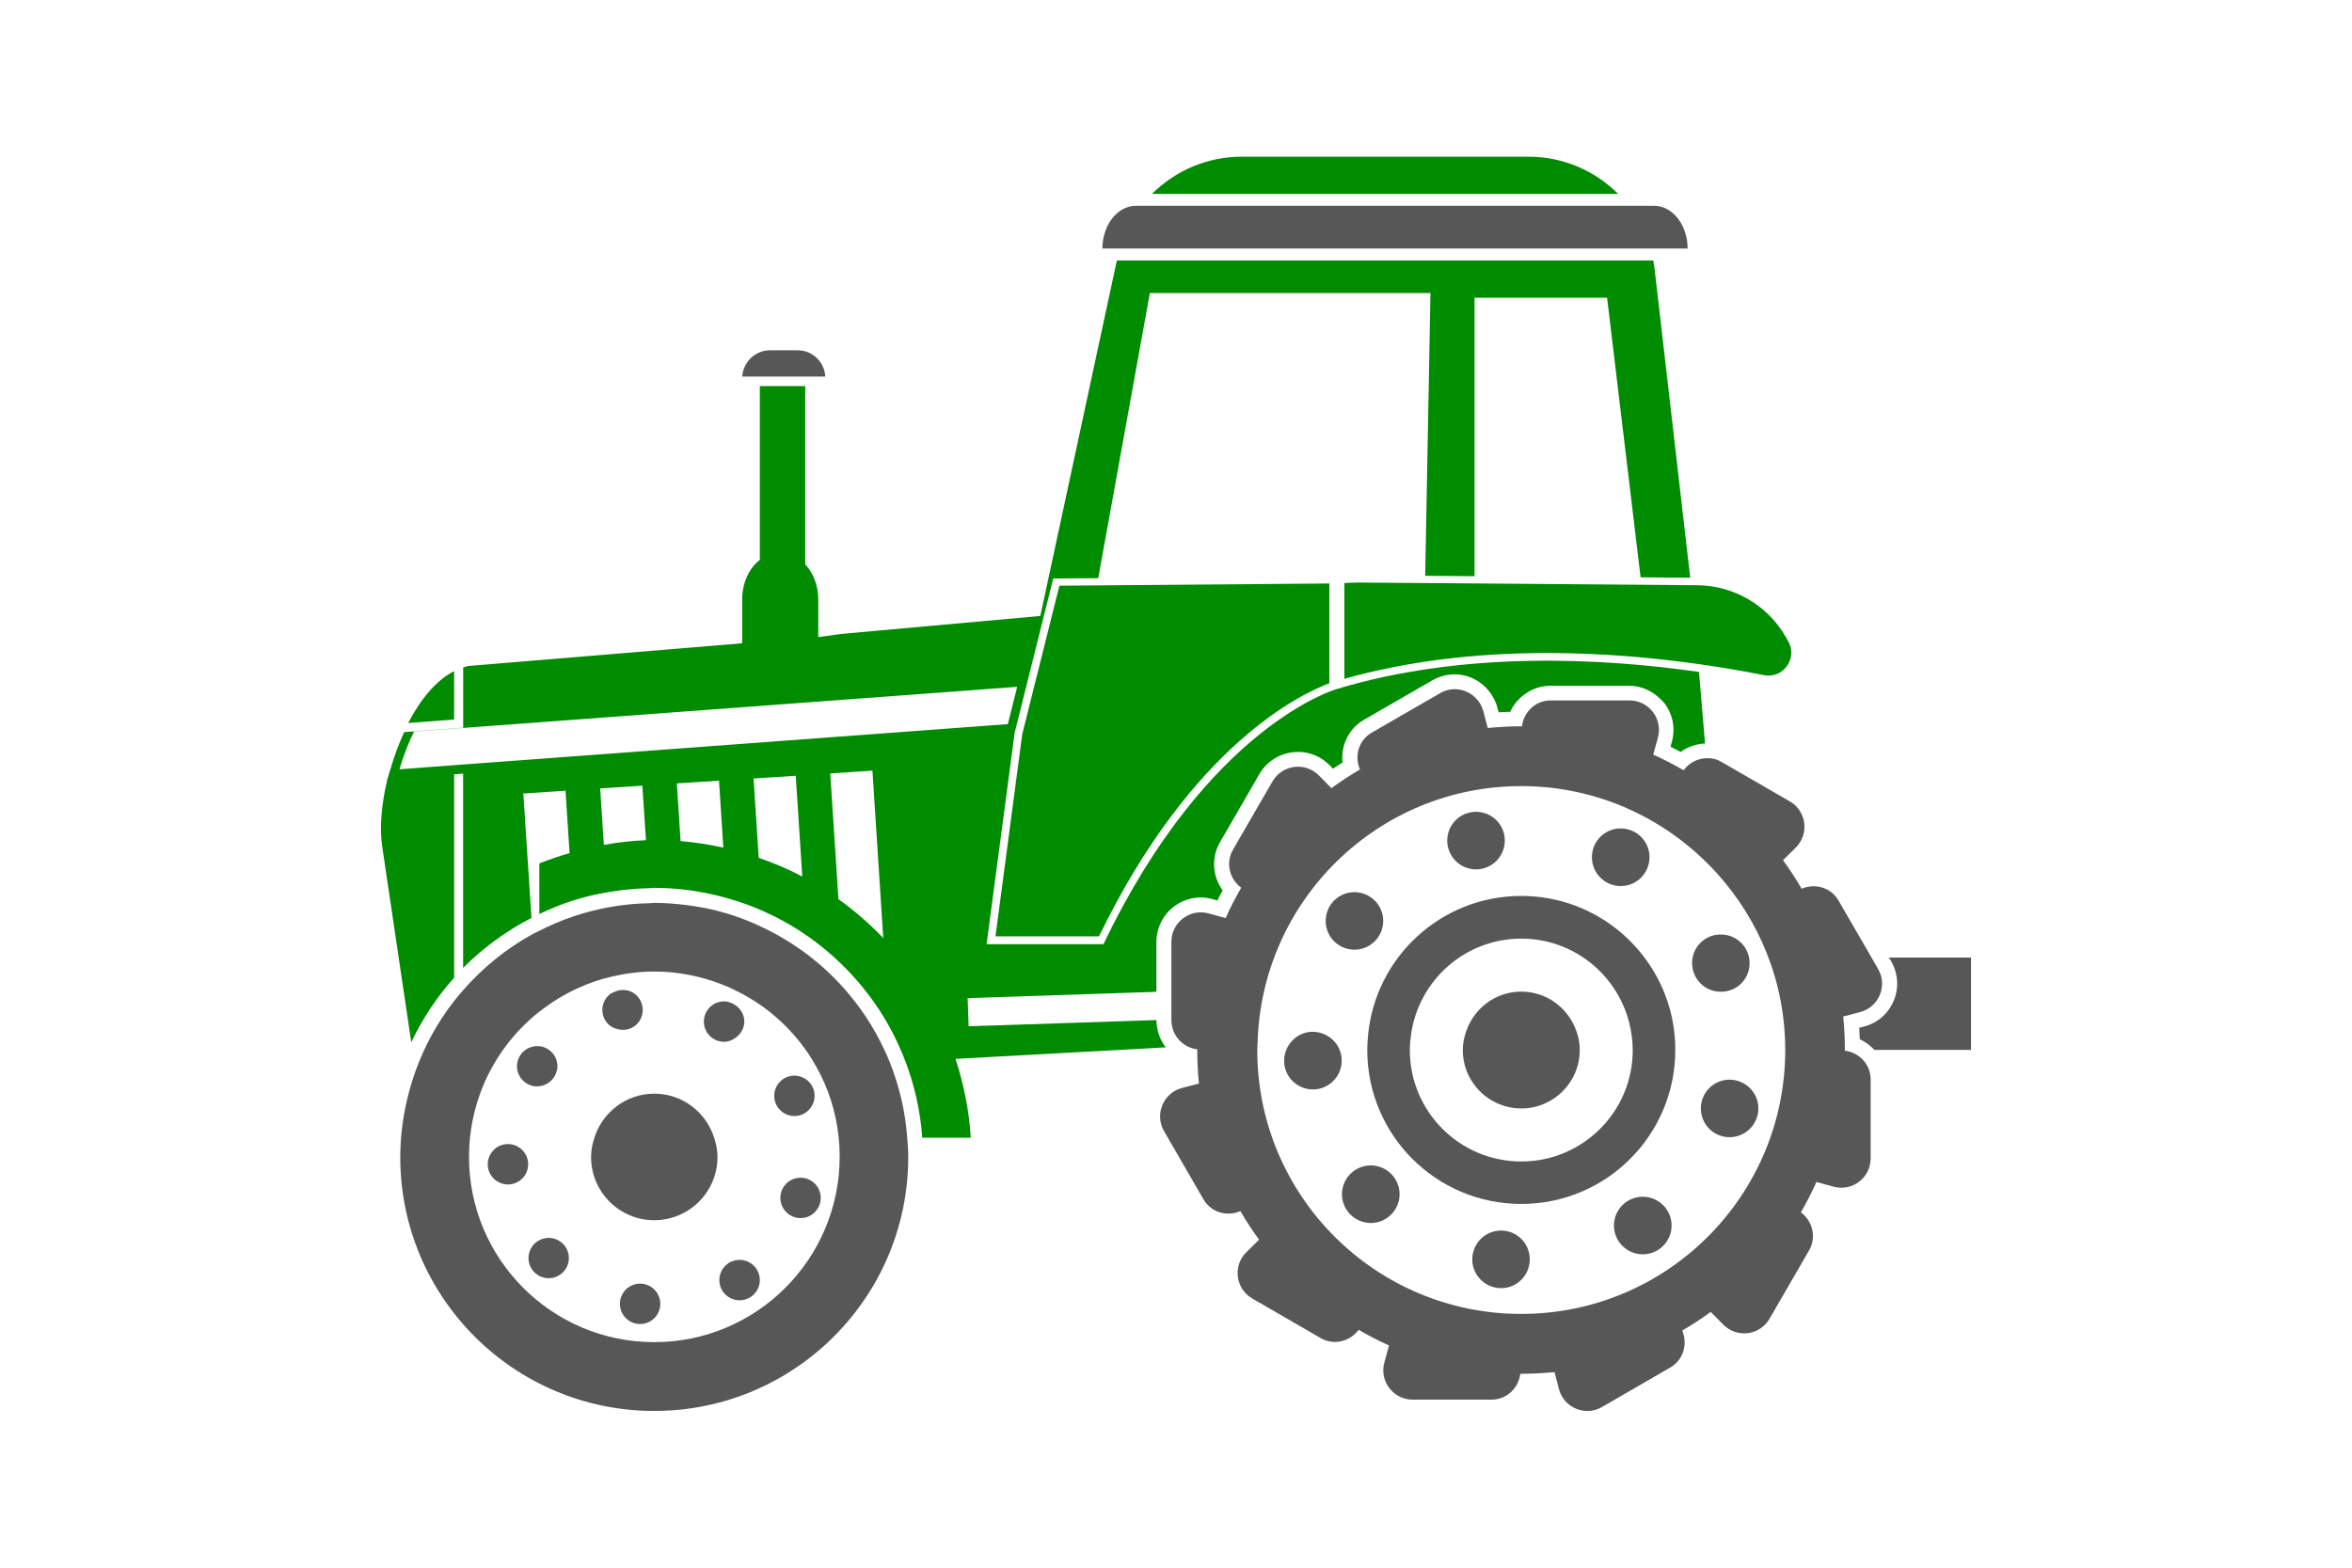 <?xml version="1.0" encoding="UTF-8" standalone="no"?>
<!-- Generator: Adobe Illustrator 13.0.1, SVG Export Plug-In . SVG Version: 6.00 Build 14948)  -->

<svg
   xmlns:dc="http://purl.org/dc/elements/1.1/"
   xmlns:cc="http://creativecommons.org/ns#"
   xmlns:rdf="http://www.w3.org/1999/02/22-rdf-syntax-ns#"
   xmlns:svg="http://www.w3.org/2000/svg"
   xmlns="http://www.w3.org/2000/svg"
   xmlns:sodipodi="http://sodipodi.sourceforge.net/DTD/sodipodi-0.dtd"
   xmlns:inkscape="http://www.inkscape.org/namespaces/inkscape"
   version="1.1"
   id="Warstwa_1"
   x="0px"
   y="0px"
   width="150"
   height="100"
   viewBox="-20.884 -5.906 150 100"
   enable-background="new -20.884 -5.906 150 150"
   xml:space="preserve"
   sodipodi:docname="maszyny-rolnicze.svg"
   inkscape:version="0.92.1 r15371"><defs
   id="defs131" /><sodipodi:namedview
   pagecolor="#ffffff"
   bordercolor="#666666"
   borderopacity="1"
   objecttolerance="10"
   gridtolerance="10"
   guidetolerance="10"
   inkscape:pageopacity="0"
   inkscape:pageshadow="2"
   inkscape:window-width="1680"
   inkscape:window-height="986"
   id="namedview129"
   showgrid="false"
   inkscape:zoom="1.5733333"
   inkscape:cx="75"
   inkscape:cy="75"
   inkscape:window-x="-4"
   inkscape:window-y="-4"
   inkscape:window-maximized="1"
   inkscape:current-layer="Warstwa_1" />
<g
   id="g126"
   transform="translate(-20.384,-30.906)">
	<g
   id="g4">
		<path
   d="M 96.984,34.995 H 78.695 c -2.211,0 -4.243,0.896 -5.728,2.373 h 29.729 c -1.467,-1.47 -3.492,-2.373 -5.712,-2.373"
   id="path2"
   inkscape:connector-curvature="0"
   style="fill:#008c00" />
	</g>
	<g
   id="g8">
		<path
   d="m 24.976,74.07 c 0.25,-0.854 0.563,-1.668 0.93,-2.404 l 38.465,-2.854 -0.596,2.379 -34.737,2.576 z m 27.996,8.284 -0.521,-8.019 2.689,-0.177 0.69,10.675 c -0.871,-0.908 -1.829,-1.739 -2.858,-2.479 m -5.084,-2.638 -0.328,-5.058 2.689,-0.174 0.418,6.426 c -0.889,-0.471 -1.82,-0.859 -2.779,-1.194 m -4.983,-1.066 -0.239,-3.68 2.69,-0.174 0.274,4.271 c -0.886,-0.195 -1.794,-0.34 -2.725,-0.417 m -4.895,0.245 -0.231,-3.604 2.688,-0.175 0.229,3.479 c -0.89,0.035 -1.786,0.132 -2.686,0.3 M 25.728,91.486 c 0.715,-1.51 1.637,-2.896 2.734,-4.118 V 74.389 l 0.573,-0.043 v 12.396 c 1.271,-1.281 2.741,-2.356 4.36,-3.19 l -0.519,-7.937 2.69,-0.175 0.258,3.978 c -0.646,0.189 -1.291,0.408 -1.928,0.656 v 3.229 c 0.688,-0.322 1.391,-0.621 2.125,-0.854 0.705,-0.229 1.437,-0.396 2.176,-0.526 0.875,-0.151 1.771,-0.247 2.687,-0.267 0.112,-0.004 0.226,-0.021 0.335,-0.021 0.641,0 1.266,0.04 1.881,0.106 0.938,0.104 1.854,0.291 2.738,0.54 0.775,0.221 1.531,0.479 2.262,0.804 0.985,0.438 1.928,0.951 2.808,1.562 0.834,0.567 1.612,1.219 2.334,1.928 1.159,1.142 2.153,2.438 2.954,3.871 0.402,0.729 0.753,1.484 1.052,2.271 0.58,1.524 0.948,3.152 1.069,4.854 H 61.41 C 61.306,95.824 60.959,94.143 60.438,92.543 L 73.85,91.808 c -0.267,-0.341 -0.449,-0.732 -0.535,-1.17 -0.032,-0.175 -0.062,-0.352 -0.062,-0.529 V 90.068 L 61.274,90.464 61.211,88.669 73.25,88.267 v -0.57 -2.617 c 0,-1.563 1.271,-2.832 2.829,-2.832 0.25,0 0.503,0.034 0.746,0.104 l 0.315,0.088 c 0.104,-0.219 0.219,-0.435 0.336,-0.646 -0.646,-0.883 -0.738,-2.074 -0.181,-3.053 l 1.89,-3.269 0.633,-1.096 c 0.498,-0.86 1.418,-1.396 2.412,-1.41 0.016,0 0.021,-0.005 0.041,-0.005 0.761,0 1.477,0.297 2.011,0.838 l 0.229,0.237 c 0.201,-0.14 0.405,-0.271 0.609,-0.396 -0.117,-1.086 0.396,-2.17 1.373,-2.729 l 0.123,-0.07 4.232,-2.444 c 0.436,-0.248 0.92,-0.381 1.412,-0.381 1.028,0 1.95,0.563 2.445,1.43 0.123,0.215 0.229,0.438 0.291,0.686 l 0.081,0.307 c 0.244,-0.017 0.489,-0.024 0.741,-0.033 0.188,-0.432 0.49,-0.793 0.854,-1.073 0.479,-0.366 1.063,-0.588 1.689,-0.588 h 5.033 c 0.754,0 1.441,0.305 1.972,0.817 0.099,0.098 0.196,0.185 0.28,0.289 0.539,0.709 0.715,1.605 0.479,2.465 l -0.089,0.317 c 0.219,0.104 0.438,0.218 0.647,0.334 0.448,-0.329 0.991,-0.516 1.556,-0.54 l -0.384,-4.563 h 0.002 c -6.223,-0.895 -15.023,-1.354 -23.118,1.093 0,0 -8.19,2.315 -14.864,16.271 H 62.42 l 1.79,-13.479 0.888,-3.555 1.572,-6.293 2.868,-0.021 0.021,-0.104 3.274,-18.082 h 17.896 l -0.336,18.035 3.146,0.025 V 43.993 h 8.454 l 2.137,17.833 3.165,0.025 -2.271,-19.688 c -0.021,-0.187 -0.058,-0.368 -0.088,-0.547 H 70.728 l -4.881,22.676 -12.715,1.146 -1.447,0.201 v -2.41 c 0,-0.89 -0.324,-1.681 -0.83,-2.229 V 49.627 h -2.896 v 11.087 c -0.149,0.115 -0.291,0.249 -0.418,0.402 -0.433,0.538 -0.709,1.286 -0.709,2.104 v 2.813 l -17.479,1.45 c -0.104,0.021 -0.211,0.059 -0.313,0.09 v 3.279 0.57 l -3.763,0.279 c -0.356,0.771 -0.651,1.577 -0.889,2.402 -0.057,0.192 -0.132,0.392 -0.18,0.588 -0.377,1.563 -0.508,3.097 -0.34,4.257 z"
   id="path6"
   inkscape:connector-curvature="0"
   style="fill:#008c00" />
	</g>
	<g
   id="g12">
		<path
   d="m 104.768,40.852 h 2.361 c 0,-1.496 -0.958,-2.723 -2.129,-2.723 h -1.611 -31.09 -0.364 c -1.17,0 -2.127,1.227 -2.127,2.723 h 1.113 z"
   id="path10"
   inkscape:connector-curvature="0"
   style="fill:#575757" />
	</g>
	<g
   id="g16">
		<path
   d="m 118.383,90.48 -0.308,0.08 c 0.017,0.241 0.028,0.487 0.034,0.734 0.354,0.162 0.67,0.396 0.931,0.68 h 6.164 V 86.08 h -5.235 l 0.146,0.246 c 0.439,0.771 0.503,1.686 0.158,2.507 -0.339,0.823 -1.035,1.425 -1.89,1.647"
   id="path14"
   inkscape:connector-curvature="0"
   style="fill:#575757" />
	</g>
	<g
   id="g20">
		<path
   d="m 113.354,91.977 c 0,9.297 -7.533,16.836 -16.834,16.836 -9.301,0 -16.838,-7.539 -16.838,-16.836 0,-0.166 0.021,-0.33 0.023,-0.496 0.266,-9.063 7.682,-16.337 16.813,-16.337 4.938,0 9.364,2.139 12.442,5.521 2.724,2.991 4.394,6.951 4.394,11.312 M 109.29,73.602 c -0.297,-0.178 -0.62,-0.248 -0.938,-0.24 -0.563,0.01 -1.121,0.283 -1.479,0.77 -0.625,-0.359 -1.271,-0.699 -1.938,-0.996 l 0.301,-1.09 c 0.32,-1.188 -0.571,-2.367 -1.813,-2.367 h -5.031 c -0.955,0 -1.718,0.729 -1.828,1.653 -0.019,0 -0.025,-0.003 -0.045,-0.003 -0.724,0 -1.435,0.039 -2.138,0.111 l -0.282,-1.082 c -0.088,-0.326 -0.256,-0.604 -0.475,-0.822 -0.566,-0.589 -1.5,-0.771 -2.273,-0.324 l -1.517,0.875 -2.849,1.646 c -0.832,0.479 -1.127,1.496 -0.752,2.354 -0.631,0.363 -1.236,0.761 -1.82,1.188 l -0.805,-0.813 c -0.869,-0.877 -2.336,-0.688 -2.955,0.384 l -2.52,4.357 c -0.479,0.833 -0.229,1.861 0.525,2.422 -0.36,0.626 -0.695,1.271 -0.993,1.938 l -1.093,-0.301 c -1.189,-0.32 -2.366,0.572 -2.366,1.813 v 3.95 1.08 c 0,0.144 0.021,0.271 0.052,0.4 0.121,0.534 0.475,0.979 0.946,1.225 0.2,0.104 0.42,0.179 0.657,0.205 0,0.018 -0.004,0.025 -0.004,0.045 0,0.724 0.039,1.436 0.104,2.137 l -1.08,0.283 c -1.19,0.313 -1.763,1.681 -1.146,2.748 l 2.517,4.354 c 0.479,0.831 1.498,1.126 2.357,0.752 0.359,0.631 0.763,1.235 1.188,1.822 l -0.813,0.803 c -0.877,0.87 -0.688,2.336 0.387,2.954 l 4.355,2.521 c 0.832,0.479 1.856,0.229 2.422,-0.527 0.623,0.361 1.271,0.699 1.935,0.998 l -0.296,1.091 c -0.326,1.188 0.568,2.364 1.813,2.364 h 5.027 c 0.958,0 1.719,-0.729 1.831,-1.652 0.021,0 0.026,0.003 0.044,0.003 0.727,0 1.438,-0.038 2.141,-0.104 l 0.278,1.078 c 0.313,1.193 1.687,1.768 2.748,1.146 l 4.356,-2.521 c 0.832,-0.479 1.127,-1.5 0.757,-2.357 0.63,-0.359 1.233,-0.762 1.819,-1.188 l 0.806,0.813 c 0.866,0.878 2.334,0.688 2.95,-0.384 l 2.52,-4.357 c 0.479,-0.833 0.229,-1.86 -0.523,-2.422 0.358,-0.626 0.691,-1.271 0.989,-1.937 l 1.101,0.3 c 1.188,0.321 2.357,-0.57 2.357,-1.813 v -5.033 c 0,-0.957 -0.729,-1.72 -1.646,-1.83 0,-0.02 0.004,-0.026 0.004,-0.045 0,-0.725 -0.038,-1.437 -0.109,-2.139 l 0.109,-0.025 0.971,-0.254 c 1.195,-0.313 1.768,-1.684 1.146,-2.75 l -0.418,-0.729 -2.104,-3.633 c -0.479,-0.833 -1.497,-1.127 -2.354,-0.754 -0.359,-0.631 -0.764,-1.236 -1.188,-1.823 l 0.813,-0.802 c 0.879,-0.87 0.688,-2.336 -0.383,-2.953 z"
   id="path18"
   inkscape:connector-curvature="0"
   style="fill:#575757" />
	</g>
	<g
   id="g24">
		<path
   d="m 96.52,99.089 c -3.929,0 -7.107,-3.185 -7.107,-7.108 0,-0.354 0.033,-0.692 0.084,-1.033 0.502,-3.438 3.451,-6.075 7.023,-6.075 3.309,0 6.071,2.26 6.871,5.313 0.148,0.575 0.237,1.182 0.237,1.805 0.001,3.913 -3.185,7.098 -7.108,7.098 m 0,-16.939 c -5.131,0 -9.334,3.932 -9.775,8.938 -0.023,0.292 -0.047,0.586 -0.047,0.887 0,5.428 4.396,9.822 9.822,9.822 5.431,0 9.823,-4.396 9.823,-9.822 0,-0.672 -0.063,-1.318 -0.19,-1.953 -0.912,-4.489 -4.88,-7.872 -9.633,-7.872"
   id="path22"
   inkscape:connector-curvature="0"
   style="fill:#575757" />
	</g>
	<g
   id="g28">
		<path
   d="m 102.861,81.52 c 1.015,0 1.837,-0.82 1.837,-1.838 0,-1.018 -0.822,-1.838 -1.837,-1.838 -1.02,0 -1.836,0.82 -1.836,1.838 0,1.016 0.825,1.838 1.836,1.838"
   id="path26"
   inkscape:connector-curvature="0"
   style="fill:#575757" />
	</g>
	<g
   id="g32">
		<path
   d="m 108.07,87.839 c 0.438,0.369 1.003,0.487 1.521,0.392 0.399,-0.073 0.776,-0.275 1.063,-0.61 0.646,-0.777 0.552,-1.938 -0.229,-2.588 -0.334,-0.277 -0.73,-0.411 -1.141,-0.423 -0.536,-0.014 -1.073,0.203 -1.445,0.646 -0.646,0.773 -0.542,1.93 0.231,2.583"
   id="path30"
   inkscape:connector-curvature="0"
   style="fill:#575757" />
	</g>
	<g
   id="g36">
		<path
   d="m 109.488,93.898 c -1,0.177 -1.664,1.129 -1.487,2.127 0.177,1 1.128,1.666 2.128,1.485 0.997,-0.179 1.663,-1.131 1.484,-2.128 -0.174,-0.989 -1.127,-1.657 -2.125,-1.484"
   id="path34"
   inkscape:connector-curvature="0"
   style="fill:#575757" />
	</g>
	<g
   id="g40">
		<path
   d="m 105.188,101.583 c -0.881,-0.507 -2,-0.205 -2.511,0.673 -0.508,0.876 -0.206,1.999 0.671,2.508 0.883,0.51 2.002,0.205 2.514,-0.672 0.506,-0.879 0.204,-2.001 -0.674,-2.509"
   id="path38"
   inkscape:connector-curvature="0"
   style="fill:#575757" />
	</g>
	<g
   id="g44">
		<path
   d="m 94.604,103.605 c -0.953,0.348 -1.441,1.396 -1.101,2.354 0.351,0.951 1.399,1.443 2.354,1.102 0.951,-0.352 1.438,-1.397 1.096,-2.354 -0.342,-0.957 -1.392,-1.447 -2.349,-1.102"
   id="path42"
   inkscape:connector-curvature="0"
   style="fill:#575757" />
	</g>
	<g
   id="g48">
		<path
   d="m 87.551,99.45 c -0.951,-0.347 -2.006,0.146 -2.354,1.098 -0.352,0.952 0.146,2.007 1.1,2.354 0.952,0.348 2.006,-0.146 2.354,-1.104 0.342,-0.948 -0.147,-2 -1.1,-2.348"
   id="path46"
   inkscape:connector-curvature="0"
   style="fill:#575757" />
	</g>
	<g
   id="g52">
		<path
   d="m 84.376,91.225 c -0.573,-0.461 -1.394,-0.554 -2.065,-0.162 -0.146,0.084 -0.266,0.188 -0.377,0.301 -0.566,0.568 -0.721,1.478 -0.295,2.211 0.508,0.878 1.631,1.18 2.512,0.672 0.879,-0.508 1.179,-1.63 0.672,-2.512 -0.123,-0.208 -0.274,-0.374 -0.447,-0.51"
   id="path50"
   inkscape:connector-curvature="0"
   style="fill:#575757" />
	</g>
	<g
   id="g56">
		<path
   d="m 85.559,85.55 c 0.998,0.179 1.948,-0.487 2.127,-1.485 0.18,-0.998 -0.485,-1.947 -1.485,-2.127 -0.998,-0.179 -1.95,0.487 -2.125,1.485 -0.181,0.999 0.485,1.951 1.483,2.127"
   id="path54"
   inkscape:connector-curvature="0"
   style="fill:#575757" />
	</g>
	<g
   id="g60">
		<path
   d="m 94.813,80.027 c 0.774,-0.651 0.881,-1.813 0.229,-2.588 -0.65,-0.775 -1.813,-0.877 -2.588,-0.229 -0.776,0.649 -0.877,1.813 -0.229,2.586 0.653,0.784 1.809,0.884 2.588,0.231"
   id="path58"
   inkscape:connector-curvature="0"
   style="fill:#575757" />
	</g>
	<g
   id="g64">
		<path
   d="m 96.52,88.253 c -1.625,0 -2.988,1.046 -3.5,2.495 -0.138,0.387 -0.229,0.796 -0.229,1.229 0,2.061 1.668,3.729 3.729,3.729 2.062,0 3.729,-1.668 3.729,-3.729 0,-0.578 -0.146,-1.117 -0.379,-1.604 -0.606,-1.251 -1.875,-2.12 -3.35,-2.12"
   id="path62"
   inkscape:connector-curvature="0"
   style="fill:#575757" />
	</g>
	<g
   id="g68">
		<path
   d="m 85.238,62.189 v 1.68 4.432 c 3.867,-1.095 8.223,-1.646 12.953,-1.646 3.545,0 6.859,0.313 9.646,0.707 0.004,0 0.006,0 0.012,0.001 1.574,0.224 2.979,0.472 4.146,0.703 0.104,0.021 0.204,0.027 0.302,0.027 0.516,0 0.979,-0.271 1.241,-0.729 0.271,-0.462 0.271,-0.99 0.004,-1.456 l -0.146,-0.264 c -1.15,-2.023 -3.316,-3.297 -5.648,-3.313 l -0.375,-0.003 -21.229,-0.17 c -0.3,0.003 -0.602,0.015 -0.906,0.031"
   id="path66"
   inkscape:connector-curvature="0"
   style="fill:#008c00" />
	</g>
	<g
   id="g72">
		<path
   d="m 65.618,68.143 -0.039,0.147 -0.848,3.401 -0.037,0.147 -1.23,9.289 -0.477,3.6 h 6.604 C 75.557,72.414 82.62,69.199 84.279,68.585 v -4.72 -1.646 L 67.064,62.36 Z"
   id="path70"
   inkscape:connector-curvature="0"
   style="fill:#008c00" />
	</g>
	<g
   id="g76">
		<path
   d="m 41.224,110.613 c -6.521,0 -11.813,-5.293 -11.813,-11.817 0,-1.63 0.33,-3.185 0.927,-4.598 0.763,-1.802 1.959,-3.372 3.458,-4.587 0.036,-0.028 0.075,-0.06 0.112,-0.082 0.758,-0.604 1.593,-1.109 2.483,-1.514 0.688,-0.313 1.41,-0.558 2.162,-0.729 0.858,-0.198 1.752,-0.313 2.67,-0.313 h 0.016 c 0.761,0 1.503,0.075 2.224,0.217 0.972,0.188 1.896,0.494 2.763,0.898 0.821,0.389 1.599,0.857 2.305,1.413 0.979,0.772 1.844,1.694 2.539,2.735 0.17,0.256 0.324,0.52 0.478,0.785 0.771,1.367 1.272,2.896 1.44,4.539 0.041,0.396 0.063,0.812 0.063,1.226 -0.006,6.534 -5.298,11.827 -11.827,11.827 M 55.885,91.934 c -0.659,-1.412 -1.521,-2.717 -2.543,-3.869 -0.709,-0.803 -1.495,-1.524 -2.353,-2.178 -0.873,-0.66 -1.813,-1.229 -2.813,-1.713 -0.729,-0.348 -1.479,-0.648 -2.268,-0.891 -0.884,-0.268 -1.8,-0.454 -2.74,-0.564 -0.638,-0.074 -1.283,-0.127 -1.942,-0.127 -0.091,0 -0.183,0.018 -0.271,0.021 -0.917,0.016 -1.813,0.104 -2.688,0.27 -0.742,0.141 -1.468,0.324 -2.173,0.563 -0.758,0.256 -1.485,0.563 -2.188,0.924 -0.146,0.066 -0.295,0.138 -0.438,0.217 -1.683,0.921 -3.176,2.141 -4.429,3.571 -0.197,0.229 -0.389,0.454 -0.574,0.688 -1.046,1.34 -1.88,2.848 -2.466,4.478 -0.146,0.409 -0.279,0.827 -0.394,1.253 -0.367,1.354 -0.578,2.765 -0.578,4.229 0,8.944 7.254,16.196 16.195,16.196 8.947,0 16.201,-7.252 16.201,-16.196 0,-0.414 -0.031,-0.816 -0.063,-1.227 -0.125,-1.688 -0.506,-3.299 -1.105,-4.801 -0.113,-0.292 -0.24,-0.566 -0.37,-0.844"
   id="path74"
   inkscape:connector-curvature="0"
   style="fill:#575757" />
	</g>
	<g
   id="g80">
		<path
   d="m 41.224,94.764 c -1.797,0 -3.303,1.188 -3.818,2.813 -0.125,0.39 -0.209,0.795 -0.209,1.228 0,2.229 1.805,4.03 4.027,4.03 2.229,0 4.035,-1.808 4.035,-4.03 0,-0.433 -0.087,-0.838 -0.211,-1.228 -0.52,-1.632 -2.026,-2.813 -3.824,-2.813"
   id="path78"
   inkscape:connector-curvature="0"
   style="fill:#575757" />
	</g>
	<g
   id="g84">
		<path
   d="m 45.681,91.455 c 0.282,0 0.53,-0.109 0.743,-0.268 0.32,-0.23 0.545,-0.6 0.545,-1.021 0,-0.488 -0.282,-0.898 -0.686,-1.12 -0.187,-0.101 -0.382,-0.169 -0.604,-0.169 -0.713,0 -1.289,0.574 -1.289,1.289 0,0.712 0.577,1.289 1.291,1.289"
   id="path82"
   inkscape:connector-curvature="0"
   style="fill:#575757" />
	</g>
	<g
   id="g88">
		<path
   d="m 51.149,95.729 c 0.457,-0.545 0.389,-1.354 -0.157,-1.813 -0.546,-0.458 -1.356,-0.391 -1.813,0.157 -0.457,0.545 -0.388,1.356 0.158,1.813 0.544,0.462 1.357,0.389 1.812,-0.157"
   id="path86"
   inkscape:connector-curvature="0"
   style="fill:#575757" />
	</g>
	<g
   id="g92">
		<path
   d="m 50.332,100.145 c -0.7,0.123 -1.168,0.791 -1.045,1.486 0.123,0.702 0.791,1.172 1.491,1.051 0.701,-0.125 1.17,-0.795 1.045,-1.492 -0.122,-0.702 -0.79,-1.17 -1.491,-1.045"
   id="path90"
   inkscape:connector-curvature="0"
   style="fill:#575757" />
	</g>
	<g
   id="g96">
		<path
   d="m 47.313,105.539 c -0.614,-0.357 -1.405,-0.146 -1.764,0.471 -0.354,0.617 -0.145,1.404 0.475,1.762 0.613,0.354 1.401,0.146 1.761,-0.473 0.357,-0.615 0.146,-1.406 -0.472,-1.76"
   id="path94"
   inkscape:connector-curvature="0"
   style="fill:#575757" />
	</g>
	<g
   id="g100">
		<path
   d="m 39.885,106.959 c -0.668,0.241 -1.016,0.98 -0.771,1.65 0.242,0.668 0.979,1.015 1.648,0.771 0.668,-0.241 1.016,-0.979 0.771,-1.647 -0.24,-0.672 -0.98,-1.018 -1.648,-0.774"
   id="path98"
   inkscape:connector-curvature="0"
   style="fill:#575757" />
	</g>
	<g
   id="g104">
		<path
   d="m 34.931,104.041 c -0.67,-0.241 -1.404,0.104 -1.648,0.771 -0.244,0.666 0.103,1.405 0.771,1.646 0.667,0.241 1.406,-0.104 1.649,-0.771 0.241,-0.667 -0.104,-1.403 -0.772,-1.646"
   id="path102"
   inkscape:connector-curvature="0"
   style="fill:#575757" />
	</g>
	<g
   id="g108">
		<path
   d="m 31.251,98.148 c -0.613,0.354 -0.827,1.146 -0.473,1.763 0.354,0.614 1.146,0.827 1.76,0.472 0.617,-0.354 0.829,-1.145 0.475,-1.76 -0.356,-0.616 -1.145,-0.828 -1.762,-0.475"
   id="path106"
   inkscape:connector-curvature="0"
   style="fill:#575757" />
	</g>
	<g
   id="g112">
		<path
   d="m 33.001,94.053 c 0.152,0.112 0.332,0.196 0.532,0.229 0.125,0.021 0.25,0.021 0.37,0.005 0.271,-0.029 0.521,-0.146 0.716,-0.323 0.188,-0.174 0.332,-0.399 0.392,-0.674 0.006,-0.021 0.018,-0.033 0.02,-0.054 0.123,-0.699 -0.348,-1.368 -1.047,-1.491 -0.02,-0.004 -0.031,-0.002 -0.051,-0.004 -0.009,-0.001 -0.021,-0.001 -0.023,-0.001 -0.672,-0.079 -1.299,0.375 -1.418,1.05 -0.095,0.502 0.122,0.98 0.509,1.263"
   id="path110"
   inkscape:connector-curvature="0"
   style="fill:#575757" />
	</g>
	<g
   id="g116">
		<path
   d="m 38.769,90.613 c 0.418,0.146 0.896,0.1 1.262,-0.205 0.545,-0.458 0.613,-1.271 0.156,-1.816 -0.396,-0.469 -1.043,-0.563 -1.563,-0.294 -0.085,0.043 -0.175,0.072 -0.249,0.14 -0.544,0.457 -0.614,1.271 -0.158,1.813 0.149,0.181 0.343,0.289 0.552,0.362"
   id="path114"
   inkscape:connector-curvature="0"
   style="fill:#575757" />
	</g>
	<g
   id="g120">
		<path
   d="M 50.369,47.344 H 48.61 c -0.942,0 -1.713,0.742 -1.771,1.676 h 5.295 c -0.052,-0.934 -0.822,-1.676 -1.765,-1.676"
   id="path118"
   inkscape:connector-curvature="0"
   style="fill:#575757" />
	</g>
	<g
   id="g124">
		<path
   d="m 28.463,67.809 c -1.153,0.586 -2.153,1.812 -2.929,3.309 l 2.929,-0.219 z"
   id="path122"
   inkscape:connector-curvature="0"
   style="fill:#008c00" />
	</g>
</g>
</svg>